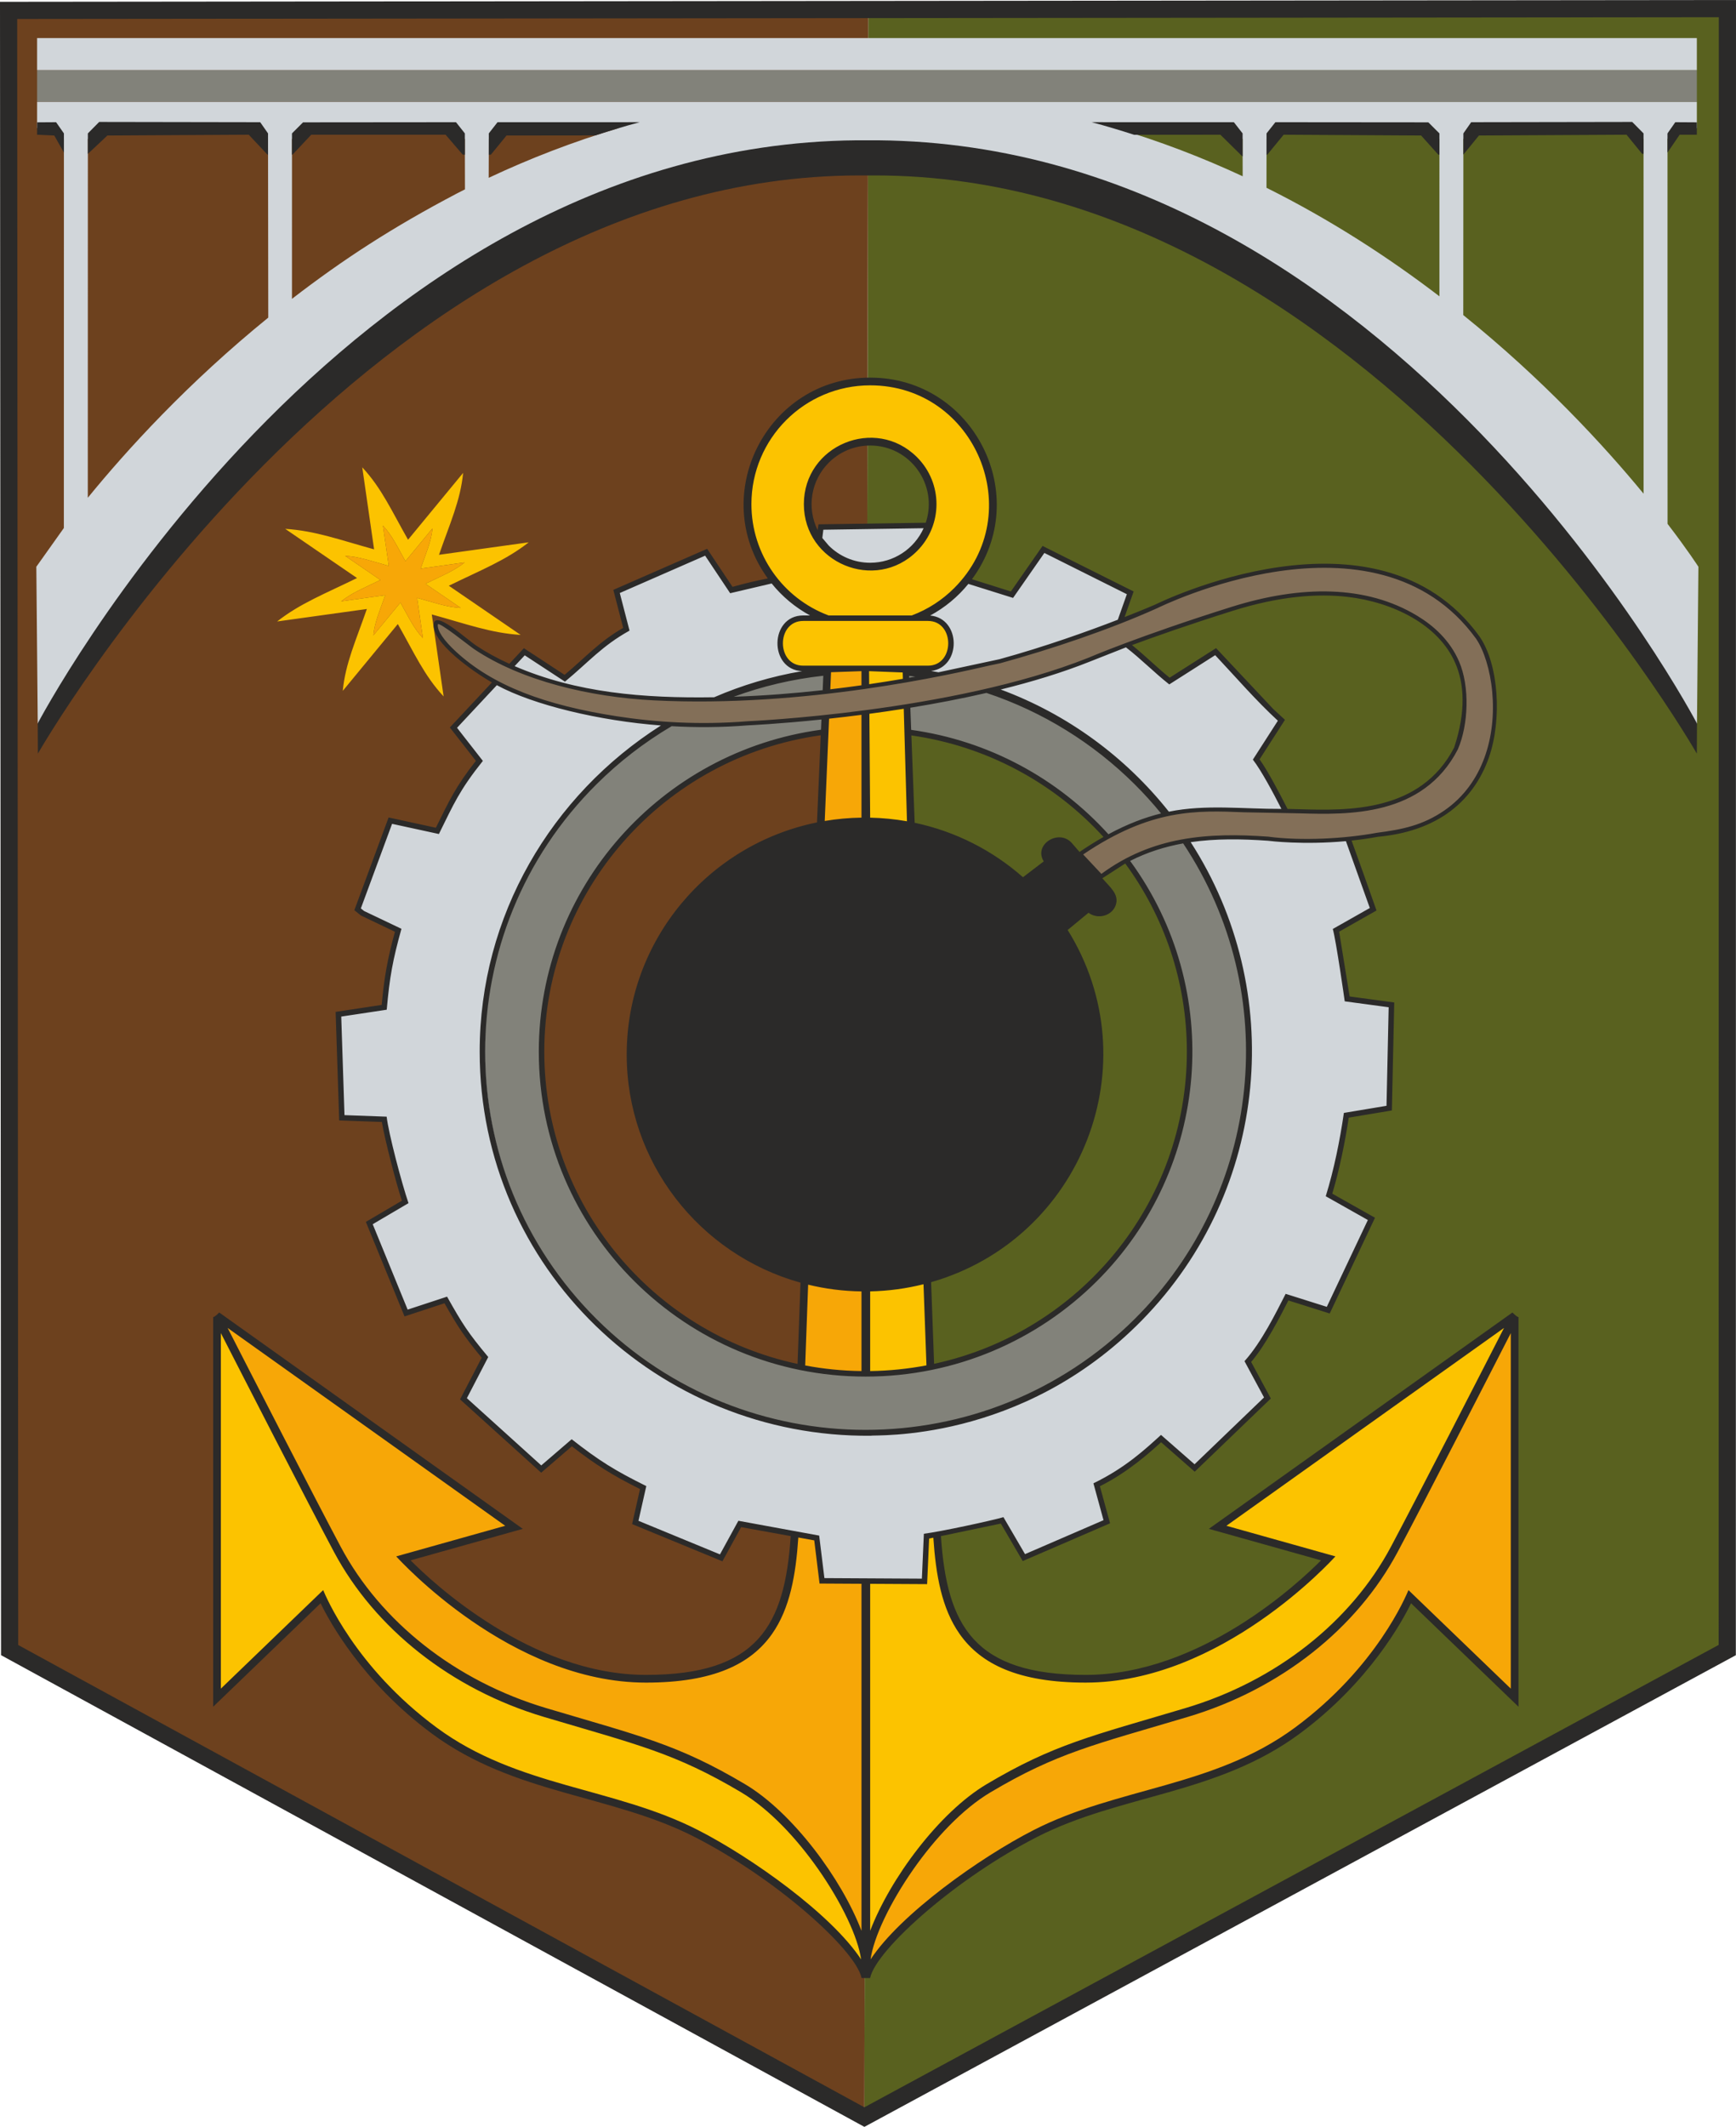 <?xml version="1.0" encoding="UTF-8"?>
<!DOCTYPE svg PUBLIC "-//W3C//DTD SVG 1.1//EN" "http://www.w3.org/Graphics/SVG/1.1/DTD/svg11.dtd">
<!-- Creator: CorelDRAW Home & Student 2019 -->
<svg xmlns="http://www.w3.org/2000/svg" xml:space="preserve" width="151.5mm" height="185.546mm" version="1.1" style="shape-rendering:geometricPrecision; text-rendering:geometricPrecision; image-rendering:optimizeQuality; fill-rule:evenodd; clip-rule:evenodd"
viewBox="0 0 15150 18554.61"
 xmlns:xlink="http://www.w3.org/1999/xlink">
 <defs>
  <style type="text/css">
   <![CDATA[
    .fil2 {fill:#836F58}
    .fil7 {fill:#2B2A29;fill-rule:nonzero}
    .fil3 {fill:#FCC300;fill-rule:nonzero}
    .fil4 {fill:#F7A707;fill-rule:nonzero}
    .fil6 {fill:#D1D6DA;fill-rule:nonzero}
    .fil1 {fill:#6D411E;fill-rule:nonzero}
    .fil0 {fill:#59611F;fill-rule:nonzero}
    .fil5 {fill:#82827A;fill-rule:nonzero}
   ]]>
  </style>
 </defs>
 <g id="Kresba">
  <g id="_152._x0020_ženijní_x0020_prapor">
   <path id="zelená_x0020_575_x0020_-_x0020_podklad" class="fil0" d="M15073.62 14395.1l1.39 -14320.04 -7497.9 7.83 -12.96 7073.97c1127.87,8.43 2039.65,919.69 2039.65,2042.74 0,1125.54 -915.82,2038.38 -2047.14,2042.81l-13.24 7226.81 7530.2 -4074.11z"/>
   <path id="hnědá_x0020_4685_x0020_-_x0020_podklad" class="fil1" d="M7577.06 111.43l-7501.99 6.72 23.46 14260.34 7431.48 4089.62 13.43 -7.23 13.23 -7218.48c-2.76,0.01 -5.51,0.1 -8.27,0.1 -1135.08,0 -2055.3,-914.62 -2055.3,-2042.91 0,-1128.28 920.22,-2042.94 2055.3,-2042.94 5.27,0 10.5,0.16 15.75,0.2l12.91 -7045.43z"/>
   <path id="hnědá_x0020__x003f__x003f__x003f_" class="fil2" d="M9506.13 5754.47c0,0 437.15,-188.37 1245.14,-442.45 829.31,-260.78 1331.71,-91.63 1607.82,75.59 276.08,167.23 562.05,493.55 348.05,1140.54 -352.32,684.95 -1194.02,535.16 -1564.58,547.22 -540.27,3.64 -978.29,-131.18 -1717.59,376.01 56.16,56.78 128.75,139.13 184.91,195.92 448.49,-336.19 934.19,-367.31 1454.88,-330.69 0,0 450.99,59.03 957.18,-34.19 1209.19,-110.53 1117.75,-1365.69 873.83,-1721.4 -889.29,-1224.71 -2805.84,-270.78 -2805.84,-270.78 0,0 -647.1,281.35 -1364.56,478.32 2.45,-12.31 -1484.1,400.9 -3017.45,323.53 -708.52,-36.09 -1239.99,-231.08 -1559.31,-443.36 -111.65,-75.08 -336.9,-282.62 -345.76,-202.77 -13.49,121.18 250.58,363.97 569,530.43 302.09,157.94 1156.15,414.12 2152.02,333.74 0,0 1786.51,-77.37 2982.26,-555.66z"/>
   <path id="žlutá_x0020_109" class="fil3" d="M7594.08 4943.09c300.89,0 544.96,-244.12 544.96,-544.97 0,-301.09 -244.07,-545.16 -544.96,-545.16 -301.05,0 -545.12,244.07 -545.12,545.16 0,300.85 244.07,544.97 545.12,544.97zm308.51 888.09l3.59 104.41c-109.77,18.99 -228.14,37.95 -353.53,55.94l-1.06 -160.35 -542.22 0c-109.68,0 -199.4,-89.77 -199.4,-199.46l0 -39.2c0,-109.68 89.72,-199.46 199.4,-199.46l190.46 0c-395.91,-156.97 -675.87,-543.3 -675.87,-994.94 0,-591.08 479.09,-1070.12 1070.12,-1070.12 590.87,0 1070.1,479.04 1070.1,1070.12 0,451.64 -280.04,837.97 -675.91,994.94l110.03 0c109.68,0 199.45,89.78 199.45,199.46l0 39.2c0,109.69 -89.77,199.46 -199.45,199.46l-195.71 0zm11.34 329.68l35.61 1034.82c-125.98,-24.77 -256.09,-38.12 -389.21,-38.87l-6.22 -943.52c115.01,-15.16 235.61,-32.52 359.82,-52.43zm-6019.96 5329.44c0,0 779.22,1524.66 1050.25,2032.8 271.01,508.3 846.91,1134.94 1812.46,1422.96 965.61,288.02 1185.88,338.77 1727.98,660.68 542.09,321.67 1050.24,1168.79 1067.25,1524.65l0 118.49c-50.95,-254.08 -745.43,-880.91 -1473.76,-1253.76 -728.62,-372.53 -1575.54,-372.53 -2287.02,-897.67 -711.48,-525.15 -982.5,-1168.7 -982.5,-1168.7l-914.66 880.72 0 -3320.17zm5666.36 5746.84l0 -3444.08 507.66 2.83 17.52 -394.45c22.36,-2.82 54.03,-8.04 91.5,-14.88 44.04,702.26 211.96,1258.69 1297.43,1258.69 1151.92,0 2117.49,-1050.06 2117.49,-1050.06l-965.57 -271.07 2591.89 -1846.56c0,0 -779.41,1524.64 -1050.43,2032.8 -270.92,508.29 -846.97,1134.89 -1812.47,1422.91 -965.7,288.07 -1185.88,338.81 -1727.78,660.58 -542.1,321.97 -1050.31,1169.08 -1067.24,1524.6l0 118.69zm0 -5252.02l0 -742.77c183.86,-1.04 361.95,-26.1 531.37,-72.14 9.72,267.95 19.04,523.39 27.69,758.72 -180.69,36.45 -367.64,55.76 -559.06,56.19zm-3518.73 -7859.6c-23.02,240.91 -115.71,440.84 -210.4,714.48l783 -108.9c-201.89,158.85 -420.44,242.92 -697.26,378.87l626.73 428.97c-262.5,-16.33 -478.85,-97.33 -775.58,-178.66l103.37 715.49c-169.39,-181.83 -256.8,-380.51 -399.72,-631.57l-480.52 582.98c22.97,-240.96 115.66,-440.89 210.36,-714.5l-782.95 108.92c201.84,-158.84 420.39,-242.92 697.15,-378.94l-626.68 -428.91c262.45,16.32 478.9,97.29 775.59,178.67l-103.32 -715.54c169.33,181.92 256.8,380.56 399.67,631.57l480.56 -582.93zm-267.34 483.97l-235.93 286.2c-70.17,-123.23 -113.13,-220.75 -196.24,-310.09l50.71 351.31c-145.65,-39.93 -251.88,-79.71 -380.75,-87.7l307.64 210.59c-135.87,66.74 -243.17,108.07 -342.26,186.05l384.4 -53.47c-46.5,134.28 -91.97,232.48 -103.28,350.73l235.93 -286.2c70.14,123.28 113.09,220.8 196.24,310.09l-50.74 -351.31c145.68,39.98 251.92,79.76 380.75,87.75l-307.64 -210.59c135.87,-66.75 243.15,-108.07 342.3,-186.05l-384.44 53.47c46.49,-134.34 92.02,-232.48 103.31,-350.78z"/>
   <path id="oranžová_x0020_123" class="fil4" d="M7551.84 17237.15l0 -3444.12 -378.45 -2.11 -45.91 -373.68c-52.4,-7.76 -120.09,-18.99 -192.3,-31.56 -44.13,702.68 -211.74,1259.58 -1297.69,1259.58 -1151.83,0 -2117.44,-1050.06 -2117.44,-1050.06l965.61 -271.07 -2591.76 -1846.56c0,0 779.22,1524.64 1050.31,2032.8 270.97,508.29 846.87,1134.89 1812.42,1422.91 965.61,288.07 1185.88,338.81 1727.97,660.58 542.1,321.97 1050.29,1169.08 1067.24,1524.6l0 118.69zm0 -5251.97l0 -742.71 -3.44 0.04c-182.62,0 -359.63,-23.79 -528.18,-68.22 -9.67,266.79 -18.94,521.13 -27.55,755.48 180.75,36.18 367.73,55.28 559.17,55.41zm5666.4 -494.87c0,0 -779.35,1524.66 -1050.38,2032.8 -270.97,508.3 -847.02,1134.94 -1812.52,1422.96 -965.7,288.02 -1185.84,338.77 -1727.78,660.68 -542.1,321.67 -1050.25,1168.79 -1067.24,1524.65l0 118.49c50.78,-254.08 745.26,-880.91 1473.74,-1253.76 728.39,-372.53 1575.4,-372.53 2286.78,-897.67 711.49,-525.15 982.61,-1168.7 982.61,-1168.7l914.79 880.72 0 -3320.17zm-5669.03 -5659.12l0.32 160.79c-107.63,15.41 -220.33,30.1 -337.3,43.41l8.76 -204.2 328.22 0zm0.76 382.65l1.87 942.87c-130.13,0 -261.36,11.91 -389.25,36.06l40.22 -937.64c107.38,-11.44 224.02,-25.1 347.16,-41.29zm-3775.71 -1604.34c-11.29,118.3 -56.82,216.44 -103.31,350.78l384.44 -53.47c-99.15,77.98 -206.43,119.3 -342.3,186.05l307.64 210.59c-128.83,-7.99 -235.07,-47.77 -380.75,-87.75l50.74 351.31c-83.15,-89.29 -126.1,-186.81 -196.24,-310.09l-235.93 286.2c11.31,-118.25 56.78,-216.45 103.28,-350.73l-384.4 53.47c99.09,-77.98 206.39,-119.31 342.26,-186.05l-307.64 -210.59c128.87,7.99 235.1,47.77 380.75,87.7l-50.71 -351.31c83.11,89.34 126.07,186.86 196.24,310.09l235.93 -286.2z"/>
   <path id="šedá_x0020_429" class="fil5" d="M7553.85 11985.2c-1561.74,0 -2827.77,-1258.42 -2827.77,-2810.74 0,-1432.23 1077.76,-2614.24 2471.12,-2788.54l5.61 -130.81c-405.05,43.14 -678.94,55.01 -678.94,55.01 -235.49,19.01 -463.02,19.18 -677.23,6.29 -979.9,579.41 -1636.51,1642.46 -1636.51,2858.05 0,1835.55 1497.02,3323.53 3343.72,3323.53 1846.67,0 3343.73,-1487.98 3343.73,-3323.53 0,-679.5 -205.29,-1311.26 -557.42,-1837.62 -174.55,29.74 -344.47,82.86 -509.65,170.26 346.39,466.42 551.11,1043.13 551.11,1667.36 0,1552.32 -1266.01,2810.74 -2827.77,2810.74zm-341.62 -5949.82l7.2 -167.88c-328.49,32.42 -642.89,112.28 -936.43,232.27 325.45,-6.91 640.12,-31.49 929.23,-64.39zm2958.72 1070.5c-397.1,-495.64 -933.76,-875.83 -1550.83,-1082.04 -238.38,55.36 -478.23,100.46 -706.19,137.02l7.8 226.54c689.67,89.07 1301.24,425.17 1742.12,915.99 185.49,-102.11 351.76,-162.61 507.1,-197.51zm-2056.47 -1208.12c-69.51,-11.66 -139.69,-21.39 -210.59,-28.72l2.29 66.55c73.44,-12.7 143,-25.41 208.3,-37.83zm6693.86 -5008.15l-14484.6 0 0 -278.68 14484.6 0 0 278.68z"/>
   <path id="šedá_x0020_5455" class="fil6" d="M12123.48 9667.17l19.68 -900.83 -386.07 -51.99c-0.53,-4.7 -79.81,-534.07 -97.76,-598.56l324.25 -183.64 -2.73 -7.8 -216.67 -605.93c-392.05,38.41 -699.43,-1.81 -699.43,-1.81 -244.59,-17.2 -481.46,-19.46 -710.38,17.84 340.38,516.73 541.11,1134.05 547.71,1798.81 18.18,1841.97 -1460.21,3349.9 -3302.03,3368.1 -1842.02,18.28 -3349.95,-1460.07 -3368.19,-3302.04 -12.07,-1219.45 631.88,-2292.42 1603.03,-2883.64 -686.16,-42.89 -1233.7,-219.38 -1463.05,-339.29 -15.11,-7.9 -30.1,-15.97 -44.95,-24.2l-369.66 395.61 226.31 289.99c-186.9,234.92 -234.82,345.18 -366.43,610.75l-410.63 -89.25 -285.67 773.3 43.41 35.13 310.86 148.07c-68.75,246.05 -98.86,410.5 -122.12,671.89l-399.43 60.38 29.68 903.36 369.75 13.46c8.9,77.84 111.35,510.07 183.16,720.66l-313.3 184.19 321.11 784.82 346.42 -113.9c123.62,219.42 176.71,302.09 342.08,500.88l-187.72 361.36 678.54 612.95 266.52 -229.23c225.06,176.1 373,266.72 623.01,390.91l-68.66 304.16 749.73 308.83 161.73 -295.33c30.93,8.71 467.6,91.82 671.89,122.07l45.91 373.68 894.6 4.98 17.52 -394.45c133.77,-16.86 599.6,-119.93 660.26,-137.74l189.53 324.55 723.6 -312.77 -88.38 -322.45c271.17,-131.42 473.59,-323.92 561.91,-403.11l293.15 256.57 635.26 -610.8 -171.1 -317.6c139.98,-155.17 289.98,-461.24 342.07,-561.93l359.87 113.53 376.74 -796.37 -370.18 -208.79c65.21,-210.65 119.45,-478.38 150.95,-694.92l374.3 -62.46zm-905 -2592.39c-71.14,-140.39 -186.62,-360.34 -255.42,-449.25l219.85 -341.97 -88.37 -81.39 -485.75 -517.21 -403.11 256.56c-112,-87.84 -242.43,-219.06 -369.28,-317.01 -217.24,81.25 -330.28,129.96 -330.28,129.96 -262.02,104.8 -552.4,190.35 -846.13,260.06 607.58,210.69 1135.83,592.4 1526.8,1087.88 340.53,-73.07 629.52,-24.84 955.76,-27.04 23.49,-0.76 48.9,-0.87 75.93,-0.59zm-1441.86 -1657.48l87.08 -245.42 -757.38 -378.64 -274.82 394.82c-149.72,-47.58 -271.72,-89.62 -398.93,-125.29 -115.71,145.72 -268.59,260.6 -444.31,330.29l110.03 0c109.68,0 199.45,89.78 199.45,199.46l0 39.2c0,109.69 -89.77,199.46 -199.45,199.46l-195.71 0 0.58 16.77c91.2,9.13 181.26,22.15 270.16,38.49 343.37,-66.98 552.96,-122.51 552.04,-117.88 408.88,-112.25 794.84,-251.89 1051.26,-351.26zm-3524.06 683.02c302.01,-129.61 627.11,-216.02 967.65,-251.22l0.77 -17.92 -211.62 0c-109.68,0 -199.4,-89.77 -199.4,-199.46l0 -39.2c0,-109.68 89.72,-199.46 199.4,-199.46l190.46 0c-176.67,-70.06 -330.27,-185.79 -446.19,-332.63 -114.46,21.23 -239.59,49.04 -371.29,87.04l-219.91 -329.78 -781.76 342.03 85.51 329.82c-223.72,124.47 -341.2,266.05 -537.49,427.53l-353 -231.14 -120.63 129.09c314.65,140.18 736.76,250.78 1252.85,277.07 183.05,9.24 365.39,11.42 544.65,8.23zm1854.03 -1516.69l-942.49 14.17 -14.43 115.95c98.81,138.78 261.04,229.34 444.4,229.34 235.75,0 436.6,-149.87 512.52,-359.46zm-441.72 -3229.62c4150.16,38.56 6722.46,4334.12 7096.19,4999.59l48.43 -41.92 12.43 -1367.37c0,0 -91.38,-142.45 -269.2,-374.3l-0.57 -3356.38 68.12 -97.52 188.06 1.15 0 -227.67 -14484.6 0 0 227.64 165.9 -1.12 68.12 97.52 -0.53 3392.78 -240.24 337.9c4.12,413.51 8.24,933.32 12.34,1366.46l51.45 37.62c384.03,-682.33 2953.77,-4955.92 7093.26,-4994.38l190.84 0zm6678.58 2952.89c-346.24,-420.46 -875.79,-995.55 -1573.58,-1558.27l0.93 -1534.99 68.16 -97.52 1405.3 -2.35 98.86 99.87 0.33 3093.26zm-1781.61 -1721.94c-442.78,-338.64 -947.2,-666.52 -1509.23,-946.78l0.5 -424.54 77.22 -97.52 1334.87 1.15 96.56 96.37 0.08 1371.32zm-1717.01 -1047.23c-349.57,-162.59 -720.6,-305.63 -1111.85,-421.31l1034.99 -0.3 76.12 97.52 0.74 324.09zm-6860.83 151.82c-558.65,293.65 -987.89,572.24 -1435.98,917.58l0.09 -1393.49 96.57 -96.37 1334.86 -1.15 77.24 97.52 0.91 438.38c-24.68,12.42 -49.23,24.93 -73.69,37.53zm280.7 -138.26l1.15 -337.65 76.07 -97.52 1062.52 0.16c-401.75,118.91 -781.96,266.93 -1139.74,435.01zm-3498.47 2791.1l0.57 -3128.75 98.83 -99.87 1405.29 2.35 68.17 97.52 1.97 1557.23c-703.82,571.54 -1233.95,1153.71 -1574.83,1571.52zm14042.09 -3731.47l-14484.6 0 0 -278.69 14484.6 0 0 278.69z"/>
   <path id="černá" class="fil7" d="M9499.05 5738c1.27,-0.55 437.84,-188.68 1246.89,-443.09 608.71,-191.41 1176.55,-192.63 1622.41,77.41 140.66,85.2 283.94,211.13 364.96,398.57 94.34,218.27 82.32,550.56 -10.25,765.47 -303.52,590.09 -959.83,571.25 -1381.16,559.15l-482.6 -9.14c-416.93,-16.87 -814.22,-32.89 -1406.53,367.8l158.98 169.47c222.82,-163.97 454.67,-254.24 695.27,-299.09 244.38,-45.56 497.37,-44.21 758.93,-25.82 291.11,38.82 667.39,18.64 952.76,-33.91 220.31,-28.56 397.71,-65.01 584.68,-193.23 343.61,-235.63 454.12,-652.87 419.3,-1033.92 -17.94,-196.39 -73.69,-367.08 -141.44,-466.13 -880.32,-1212.35 -2777.97,-267.85 -2783.46,-265.17 -420.07,188.49 -926.05,358.19 -1367.72,479.44 -27.93,6.55 -53.44,10.68 -85.36,18.03 -335.89,77.3 -1619.23,372.65 -2937.63,306.13 -560.19,-28.39 -1155.85,-170.39 -1568.36,-446.3 -43.62,-29.17 -314.42,-248.58 -318.06,-215.75 -6.03,54.21 53.55,139.12 152.43,231.3 328.71,306.44 791.58,473.63 1409.41,569.44 335.32,52 725.23,77.06 1139.97,43.59 5.6,-0.23 1783.29,-77.07 2976.58,-554.25zm-571.48 1914.88l181.19 -138.26c-91.86,-147.55 131.5,-287.01 244.6,-160.48l67.71 78.2c72.45,-49.46 142.01,-92.77 209.09,-130.72 -429.96,-470.67 -1017.2,-792.21 -1676.52,-885.75l28.75 761.95c357.67,75.52 681.37,242.46 945.18,475.06zm692.43 9.18c69.34,80.08 147.48,139.77 117.58,232.05 -31.11,96.02 -156.71,129.9 -238.26,68.82l-181.84 150.16c725.61,1164.74 123.26,2695.46 -1191.66,3072.56 9.1,250.54 17.84,490.07 25.99,712.11 1269.63,-274.08 2205.87,-1396.46 2205.87,-2723.29 0,-613.71 -199.62,-1181.03 -537.74,-1641.41l-199.94 129zm-1560.64 3541.47c-149.36,37.51 -305.14,58.96 -465.38,62.39l0 695.05c167.71,-2.34 331.86,-19.3 491.21,-49.67 -8.11,-220.61 -16.79,-458.66 -25.83,-707.77zm-541.18 62.69c-160.23,-2.27 -316.08,-22.54 -465.59,-58.92 -9,248.06 -17.65,485.08 -25.71,704.81 159.39,30.14 323.57,46.85 491.3,48.93l0 -694.82zm-532.09 -76.3c-882.7,-245.99 -1516.93,-1050.42 -1516.93,-1990.32 0,-992.97 707.3,-1831.25 1660.71,-2024.98l32.72 -760c-1368.22,189.84 -2412.57,1357.43 -2412.57,2759.85 0,1328.42 938.48,2451.8 2210.22,2724.2 8.1,-221.04 16.8,-459.42 25.85,-708.75zm211.31 -4027.82c104.48,-17.66 211.62,-27.58 320.78,-29.14l-0.15 -896.75c-99.25,12.8 -193.93,23.9 -282.74,33.54l-37.89 892.35zm396.4 -28.87c109.38,2.34 216.68,13.06 321.27,31.56l-28.13 -981.38c-102.92,16.24 -203.31,30.77 -299.85,43.72l6.71 906.1zm0.28 -2223.79c204.57,0 384.88,-121.02 466.25,-301.25l-875.04 13.16 -8.95 71.96 56.12 66.35c92.54,92.52 220.41,149.78 361.62,149.78zm485.04 -349.24c110.14,-329.46 -135,-673.57 -485.04,-673.57 -141.23,0 -269.11,57.26 -361.66,149.82 -154.3,154.31 -194.58,391.14 -96.99,588.29 2.26,-13.33 4.92,-29.69 7.5,-50.46l936.19 -14.08zm4020.94 5086.65l18.79 -859.7 -383.43 -51.62c-1.67,-14.93 -74.97,-526.9 -104.09,-631.31l323.01 -182.94 -208.52 -583.14c-372.09,34.23 -663.33,-1.27 -682.26,-3.66 -231.36,-16.26 -455.68,-19.11 -672.46,12.42 832.66,1289.92 694.5,3028.64 -425.51,4171.04 -1057.32,1078.46 -2340.99,995.72 -2365.54,1007.35l-0.07 -0.09c-1853.52,18.22 -3413.8,-1459.8 -3413.8,-3350.74 0,-1185.33 625.27,-2237.68 1581.79,-2845.45 -536.43,-40.63 -1111.8,-177.92 -1432.06,-351.5l-347.31 371.7 225.34 288.75c-204.77,257.1 -251.54,370.42 -383.69,637.91l-408.55 -88.81 -272.52 737.69 27.94 22.6 326.37 155.46c-76.21,272.3 -103.3,422.61 -128.45,705.72l-396.96 60.01 28.25 859.83 368.05 13.39c16.62,145.53 131.18,580.27 190.63,754.44l-312.31 183.62 304.85 745.09 344 -113.11c135.37,240.58 181.72,313.29 359.4,526.72l-186.54 359.08 649.19 586.44 265.44 -228.3c241.85,189.28 377.56,272.96 651.16,408.71l-68.36 302.83 711.35 293.02 160.61 -293.28 705.2 129.23 45.57 370.94 850.58 4.73 17.39 -391.62c147.62,-18.55 592.68,-114.84 694.47,-144.79l188.3 322.45 685.12 -296.13 -88.17 -321.65c281.79,-136.4 455.57,-300.6 589.88,-422.21l292.66 256.15 606.4 -583.05 -170.5 -316.48c149.76,-165.99 275.96,-425.25 359.14,-587.29l359.17 113.31 358.33 -757.45 -367.6 -207.34c72.25,-233.05 123.48,-487.43 158.3,-726.9l372.02 -62.08zm-304.77 -2313.63c73.08,203.11 146.25,406.28 217.4,609.87l-326.06 184.67 91.46 565.33 389.38 52.44 -20.58 941.95 -376.6 62.85c-31.11,208.6 -82.07,459.09 -143.64,662.9l372.83 210.28 -395.15 835.28 -360.55 -113.74c-64.82,126.58 -196.42,387.2 -325.12,536.38l171.8 318.91c-221.34,212.88 -442.67,425.79 -664.13,638.55l-293.63 -257c-99.4,89.69 -285.82,259.89 -533.98,383.88l88.63 323.39c-254.01,109.84 -508.01,219.71 -762.09,329.4l-190.98 -327.05 -522.74 109.29c51.72,778.38 285.09,1210.82 1262.89,1210.82 1004.69,0 1865.39,-808.71 2054.29,-999.28l-978.97 -274.83 2649.04 -1887.27c15.11,13.02 33.92,35.46 53.11,40.07l0 3399.16 -937.73 -902.79c-74.8,154.25 -364.34,689.22 -973.35,1138.73 -720.29,531.68 -1562.5,527.58 -2291.51,900.56 -347.65,177.94 -687.5,414.09 -952.35,639.4 -282.88,240.65 -478.7,466.24 -503.64,591.09l-74.43 0c-25.03,-124.86 -220.9,-350.44 -503.8,-591.11 -264.84,-225.31 -604.65,-461.46 -952.21,-639.38 -728.85,-372.87 -1571.45,-368.9 -2291.75,-900.56 -608.99,-449.5 -898.46,-984.46 -973.25,-1138.73l-937.59 902.8 0 -3399.17c19.12,-4.59 38,-27.09 53.06,-40.07l2648.92 1887.27 -979.02 274.84c188.92,190.58 1049.63,999.26 2054.23,999.26 977.89,0 1211.11,-432.49 1263.07,-1210.67l-432.71 -78.48 -163.32 298.24c-262.76,-108.08 -525.45,-216.33 -788.12,-324.64l68.97 -305.51c-237.91,-118.94 -383.51,-208.83 -594.84,-373.1l-267.63 230.18 -707.89 -639.46 188.91 -363.66c-152.48,-184.05 -208.71,-269.72 -324.75,-475.03l-348.86 114.69 -337.36 -824.54 314.37 -184.82c-54.68,-165.7 -150.25,-540.05 -175.08,-686.8l-372.14 -13.56c-10.48,-315.62 -20.85,-631.25 -31.11,-946.87l401.92 -60.76c22.34,-242.91 51.44,-404.75 115.8,-638.04l-297.55 -142.45 -56.72 -45.9c99.51,-269.67 199.13,-539.32 298.83,-808.92l412.7 89.7c117.57,-237.94 171.41,-358.03 349.21,-583.56l-227.31 -291.27 367.04 -392.8c-161.3,-92.22 -526.03,-346.11 -507.88,-509.58 13.55,-122.06 276.28,124.84 373.45,189.81 81.65,54.26 177.35,107.42 286.49,157.04l127.01 -135.93 355.1 232.52c177.55,-147.91 300.94,-289.14 511.4,-409.66l-86.01 -331.77 818.72 -358.2 221.36 331.96c108.37,-30.71 211.78,-54.56 308.12,-73.56 -527.25,-725.54 -8.51,-1751.87 893.4,-1751.87 905.81,0 1423.51,1034.52 888.33,1758.78l339.5 106.86 276.56 -397.31c264.98,132.35 529.91,264.83 794.81,397.35l-79.31 223.52c160.02,-62.74 259.93,-105.91 268.31,-109.53 13.04,-6.43 1931.53,-958.13 2828.01,276.49 171.04,245.76 197.87,728.51 83.87,1056.13 -66,189.67 -183.09,365.99 -370.57,494.56 -150.85,103.45 -347.22,175.79 -599.08,198.95 -78.22,14.39 -155.1,25.16 -229.21,33.08zm-3650.08 6081.44l-36.74 7.68 -17.66 397.53 -496.84 -2.76 0 3027.29c172.03,-452.45 600.67,-1032.51 1016.5,-1279.45 586.5,-348.3 913.66,-419.07 1735.28,-663.87 792.86,-236.23 1444.94,-754.61 1792.49,-1406.48 222.49,-417.17 796.69,-1537.32 987.4,-1909.86l-2422.69 1726.02 951.16 267.02c-29.33,31.42 -998.4,1101.13 -2179.68,1101.13 -588.71,0 -914.82,-162.15 -1098.92,-422.95 -157.71,-223.41 -208.35,-516.65 -230.3,-841.3zm-627.04 402.03l-365.98 -2.04 -46.25 -376.47 -138.91 -25.19c-21.96,325.32 -72.55,619.18 -230.56,842.98 -184.13,260.79 -510.26,422.95 -1098.99,422.95 -1181.19,0 -2150.3,-1069.72 -2179.63,-1101.15l951.19 -267.02 -2422.56 -1726.01c190.63,372.47 764.53,1492.25 987.3,1909.85 347.77,652.16 999.19,1170.14 1792.44,1406.48 820.93,244.58 1149.12,315.73 1735.46,663.87 415.77,246.87 844.49,827.04 1016.49,1279.43l0 -3027.68zm3664.7 -6759.92c-73.09,-143.47 -175.98,-335.66 -249.03,-429.99l218.11 -339.25c-192.34,-177.15 -367.65,-380.81 -547.05,-571.83l-400.67 255.01c-129.22,-101.48 -248.01,-223.27 -377.96,-323.27l-313.49 123.65c-242.39,96.95 -508.75,177.46 -779.47,244.2 581.09,215.19 1087.02,586.39 1467.43,1065.71 322.35,-65.56 648.12,-22.58 982.13,-24.23zm-1303.74 -1429.06c112.11,90.26 223.27,200.34 328.09,284.57l405.46 -258.06 498.59 530.87 102.6 94.51 -221.76 344.94c69.34,95.68 175.78,297.95 244.14,432.58 33.4,0.53 69.08,1.56 106.62,2.63 412.19,11.84 1054.08,30.24 1347.64,-538.49 104.97,-318.15 87.51,-556.82 9.97,-736.21 -146.98,-340.04 -550.99,-532.83 -939.89,-577.93 -261.59,-30.33 -592.03,-7.53 -1004,122.01 -374.77,117.85 -669.3,221.39 -877.46,298.58zm-124.02 -221.27l79.02 -222.69 -719.95 -359.93 -273.08 392.31 -390.28 -122.29c-91.72,112.79 -204.9,206.76 -333.4,276.1 269.72,23.23 275.82,450.49 8.21,483.5 21.56,3.61 43.05,7.43 64.47,11.45l532.16 -114.02c399.92,-109.88 777.4,-245.8 1032.85,-344.43zm-1766.98 496.49c-17.99,-2.34 -36.02,-4.53 -54.09,-6.58l0.61 16.09c18.05,-3.17 35.92,-6.35 53.48,-9.51zm-108.7 19.08l-1.59 -55.56 -293.5 -11.33 0.84 113.61c103.39,-15.14 201.74,-30.9 294.25,-46.72zm-361.44 56.35l-0.03 -123.24 -265.48 9.23 -6.32 149.07c93.57,-10.96 184.35,-22.75 271.83,-35.06zm-338.46 42.68l5.42 -125.97c-271.8,29.87 -533.69,92.36 -781.66,183.4 270.54,-9.36 532.23,-30.33 776.24,-57.43zm-947.1 61.72c242.28,-104.97 499.45,-182.27 767.56,-227.84 -291.81,-12.2 -284.7,-485.8 9.37,-485.8l59.75 0c-129.2,-69.98 -242.97,-164.99 -334.79,-278.94l-362.16 85.04 -218.49 -327.64 -744.79 325.85 85.04 327.99c-242.05,134.52 -359.02,276.75 -563.67,445.26l-350.85 -229.74 -88.19 94.38c542.22,233.46 1124.12,281.03 1741.22,271.44zm1321.41 5926.38c-1570.7,0 -2851.71,-1265.17 -2851.71,-2834.68 0,-1429.42 1066.95,-2619.07 2462.55,-2808.42l3.84 -89.2c-377.73,39.23 -632.91,50.67 -643.26,51.13 -230.47,18.61 -453.42,19.24 -663.79,7.25 -239.43,141.26 -459.48,311.57 -655.17,506.08 -1296.32,1288.49 -1296.32,3377.84 0,4666.32 1296.4,1288.56 3398.69,1288.55 4695.08,-0.01 1112.36,-1105.63 1294.06,-2841.55 424.02,-4150.05 -159.84,29.18 -311.02,75.93 -462.76,152.98 824.3,1128.08 697.63,2684.23 -292.44,3668.35 -516.08,512.96 -1228.97,830.25 -2016.37,830.25zm390.68 -5834.97l7.28 193.06c677.58,94.07 1281.41,425.23 1721.33,910.63 166.55,-89.96 317.71,-146.57 459.51,-181.53 -72.65,-88.94 -149.83,-174.08 -231.25,-255.01 -359.11,-356.94 -800.17,-632.43 -1292.7,-796.32 -224.11,51.64 -449.15,94.19 -664.17,129.17zm5240.05 5455.75c-191.11,373.31 -760.83,1484.67 -987.14,1908.96 -355.71,667.08 -1021.53,1197.93 -1832.5,1439.39 -815.32,242.75 -1140.18,312.98 -1720.29,657.39 -246.13,146.05 -485.79,403.24 -674.19,672.38 -204.14,291.64 -347.4,595.43 -372.93,785.6 260.68,-396.37 957.58,-890.12 1421.28,-1127.36 734.92,-376 1576.07,-373.66 2282.05,-894.78 714.92,-527.72 971.26,-1154.01 990.87,-1199.62l892.85 859.59 0 -3101.55zm-10269.95 1908.96c-226.32,-424.32 -795.92,-1535.62 -987.01,-1908.94l0 3101.52 892.72 -859.59c19.59,45.57 275.89,671.98 990.76,1199.63 706.02,521.11 1547.58,518.9 2282.29,894.78 463.6,237.18 1160.66,731.22 1421.32,1127.48 -25.5,-190.16 -168.78,-494.02 -372.97,-785.72 -188.4,-269.16 -428.04,-526.33 -674.18,-672.38 -580.11,-344.35 -905.81,-414.82 -1720.49,-657.39 -810.93,-241.45 -1476.78,-772.3 -1832.44,-1439.39zm4316.72 -8169.76l725.37 0c140.32,-52.42 266.25,-134.36 370.19,-238.29 651.48,-651.4 187.3,-1769.17 -732.84,-1769.17 -572.45,0 -1036.46,463.98 -1036.46,1036.46 0,438.49 274.13,821.73 673.74,971zm771.82 -561.89c-363.99,363.99 -987.88,104.13 -987.88,-409.11 0,-513.64 623.91,-773.3 987.92,-409.13 225.95,226.05 225.99,592.23 -0.04,818.24zm-993.81 1000.01l1088.93 0c235.95,0 235.72,-390.24 0,-390.24l-1088.93 0c-235.91,0 -235.7,390.24 0,390.24zm7798.97 767.31c0,0 -2876.47,-5043.98 -7170.7,-5043.98l-136.35 0c-4294.24,0 -7170.71,5043.98 -7170.71,5043.98l-1.25 -263.77c0,0 2645.95,-5044.96 7144.71,-5086.76l190.84 0c4498.76,41.8 7144.62,5087.67 7144.62,5087.67l-1.16 262.86zm-256.15 -5243.76l106.16 -155.55 149.99 0 0 -107.96 -188.06 -1.15 -68.12 97.52 0.03 167.14zm-14228.45 -263.54l0 107.99 149.99 6.99 84 148.55 0.03 -167.13 -68.12 -97.52 -165.9 1.12zm443.08 275.22l170.4 -160.24 1233.76 -6.99 163.58 174.17 4.55 0 0 -185.76 -68.17 -97.52 -1405.29 -2.35 -98.83 99.87 0 178.82zm1781.31 6.94l4.56 0 163.59 -174.17 1172.37 0 149.95 174.17 18.2 0 0 -185.76 -77.24 -97.52 -1334.86 1.15 -96.57 96.37 0 185.76zm1717.74 0l18.15 0 136.34 -167.18 775.12 -0.87c126.85,-41.46 255.95,-80.06 387.26,-115.52l-271.75 0.29 -969.05 0 -76.07 97.52 0 185.76zm5632.36 -173.33l752.17 -0.84 190.83 188.1 2.88 -0.18 0 -199.51 -76.12 -97.52 -969.05 0 -271.75 -0.29c125.72,33.95 249.41,70.78 371.04,110.24zm1154.9 173.73l6.23 -0.4 143.15 -174.17 1199.66 6.99 149.99 167.18 9.62 0 0 -185.76 -96.56 -96.37 -1334.87 -1.15 -77.22 97.52 0 186.16zm1717.69 -1.12l135.76 -166.46 1288.29 -6.99 136.3 167.23 11.97 -0.63 0 -178.19 -98.86 -99.87 -1405.3 2.35 -68.16 97.52 0 185.04zm2377.79 13091.26l-7605.14 4114.65 -7534.34 -4115.26 -9.12 -14423.54 15150 -15.8 -1.4 14439.95zm-149.97 -89.7l1.38 -14200.12 -14849.94 15.49 8.97 14185.23 7384.35 4032.96 7455.24 -4033.56z"/>
  </g>
 </g>
</svg>
